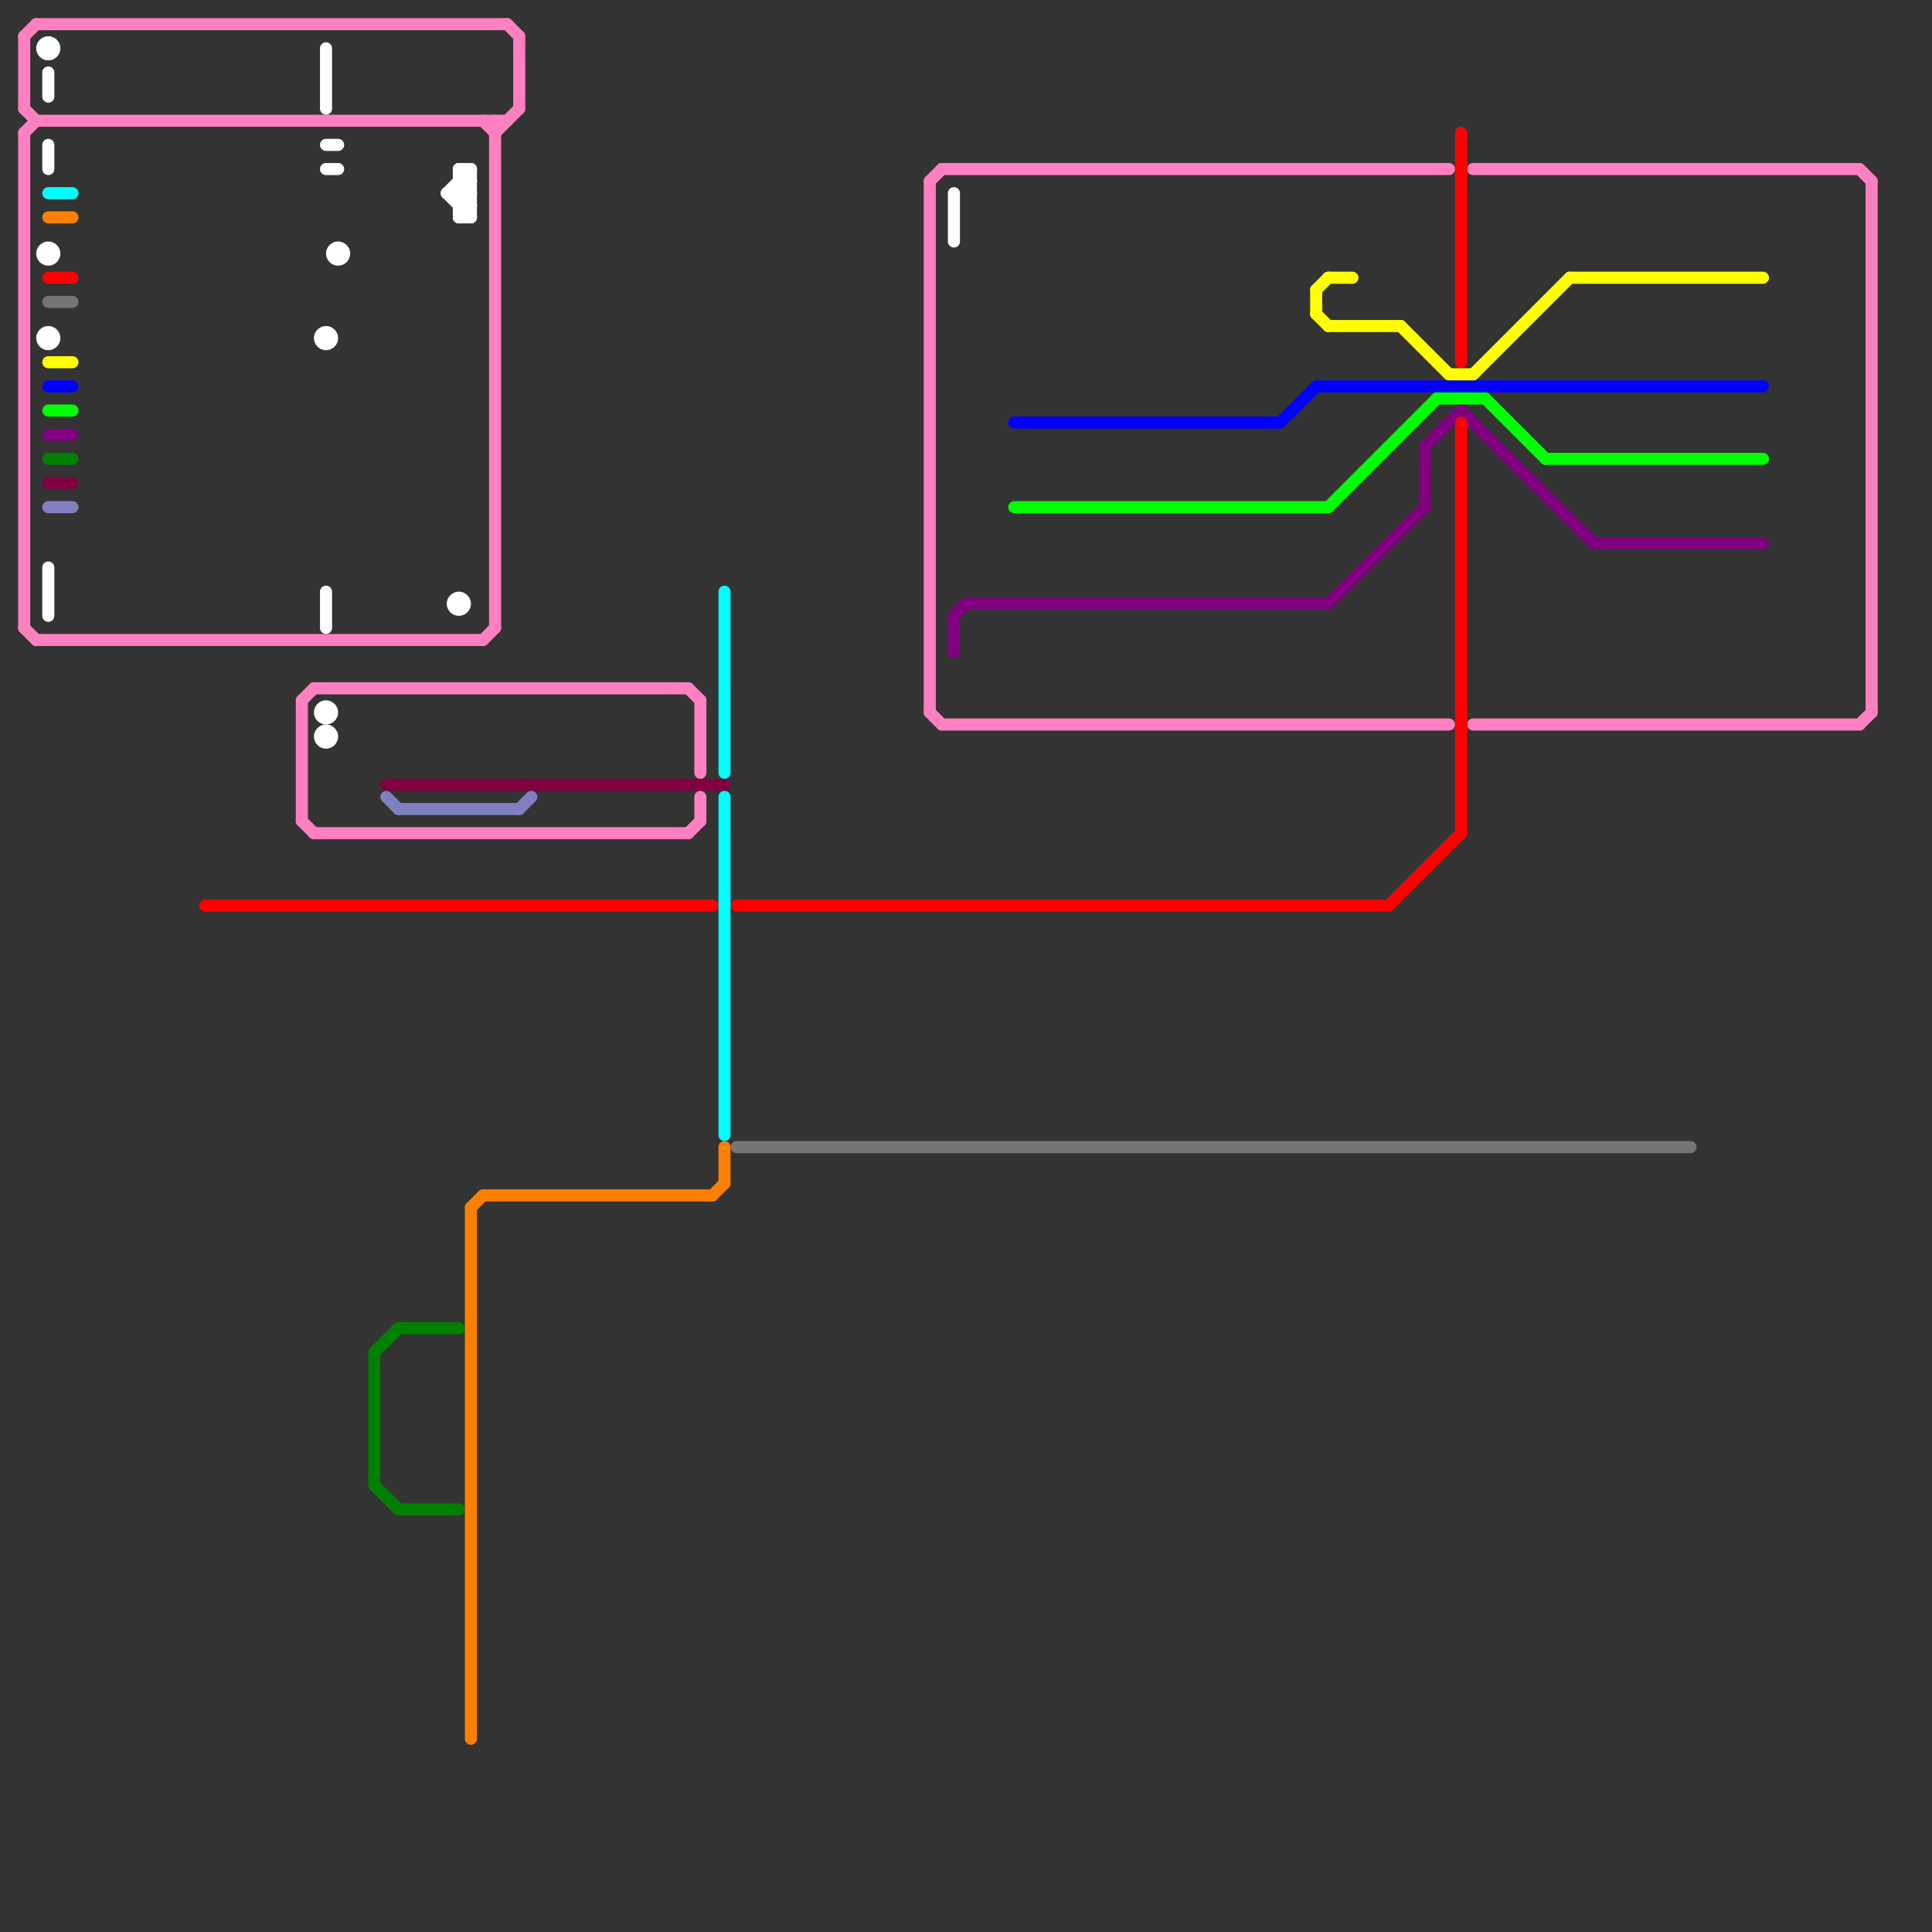 
<svg version="1.1" xmlns="http://www.w3.org/2000/svg" viewBox="0 0 160 160">
<rect x="0" y="0" width="160" height="160" fill="#333333" stroke="none"/>
<style>text { font: 1px Helvetica; font-weight: 600; white-space: pre; dominant-baseline: central; } line { stroke-width: 1; fill: none; stroke-linecap: round; stroke-linejoin: round; } .c0 { stroke: #757575 } .c1 { stroke: #800040 } .c2 { stroke: #800080 } .c3 { stroke: #ff80c0 } .c4 { stroke: #0000ff } .c5 { stroke: #00ff00 } .c6 { stroke: #ff0000 } .c7 { stroke: #ffff00 } .c8 { stroke: #ffffff } .c9 { stroke: #008000 } .c10 { stroke: #8080c0 } .c11 { stroke: #ff8000 } .c12 { stroke: #00ffff } .w1 { stroke-width: 1; }</style><defs><g id="wm-xf"><circle r="1.2" fill="#000"/><circle r="0.9" fill="#fff"/><circle r="0.6" fill="#000"/><circle r="0.3" fill="#fff"/></g><g id="wm"><circle r="0.6" fill="#000"/><circle r="0.3" fill="#fff"/></g></defs><line class="c0 " x1="61" y1="95" x2="140" y2="95"/><line class="c0 " x1="4" y1="25" x2="6" y2="25"/><line class="c1 " x1="4" y1="40" x2="6" y2="40"/><line class="c1 " x1="32" y1="65" x2="60" y2="65"/><line class="c2 " x1="80" y1="50" x2="110" y2="50"/><line class="c2 " x1="79" y1="51" x2="80" y2="50"/><line class="c2 " x1="132" y1="45" x2="146" y2="45"/><line class="c2 " x1="118" y1="37" x2="121" y2="34"/><line class="c2 " x1="4" y1="36" x2="6" y2="36"/><line class="c2 " x1="79" y1="51" x2="79" y2="54"/><line class="c2 " x1="121" y1="34" x2="132" y2="45"/><line class="c2 " x1="118" y1="37" x2="118" y2="42"/><line class="c2 " x1="110" y1="50" x2="118" y2="42"/><line class="c3 " x1="155" y1="15" x2="155" y2="59"/><line class="c3 " x1="78" y1="14" x2="120" y2="14"/><line class="c3 " x1="122" y1="14" x2="154" y2="14"/><line class="c3 " x1="3" y1="53" x2="40" y2="53"/><line class="c3 " x1="78" y1="60" x2="120" y2="60"/><line class="c3 " x1="58" y1="66" x2="58" y2="68"/><line class="c3 " x1="77" y1="59" x2="78" y2="60"/><line class="c3 " x1="40" y1="53" x2="41" y2="52"/><line class="c3 " x1="57" y1="69" x2="58" y2="68"/><line class="c3 " x1="41" y1="10" x2="41" y2="52"/><line class="c3 " x1="77" y1="15" x2="78" y2="14"/><line class="c3 " x1="58" y1="58" x2="58" y2="64"/><line class="c3 " x1="57" y1="57" x2="58" y2="58"/><line class="c3 " x1="3" y1="10" x2="42" y2="10"/><line class="c3 " x1="25" y1="68" x2="26" y2="69"/><line class="c3 " x1="41" y1="11" x2="43" y2="9"/><line class="c3 " x1="122" y1="60" x2="154" y2="60"/><line class="c3 " x1="2" y1="52" x2="3" y2="53"/><line class="c3 " x1="26" y1="57" x2="57" y2="57"/><line class="c3 " x1="2" y1="11" x2="2" y2="52"/><line class="c3 " x1="154" y1="14" x2="155" y2="15"/><line class="c3 " x1="2" y1="9" x2="3" y2="10"/><line class="c3 " x1="154" y1="60" x2="155" y2="59"/><line class="c3 " x1="26" y1="69" x2="57" y2="69"/><line class="c3 " x1="3" y1="2" x2="42" y2="2"/><line class="c3 " x1="25" y1="58" x2="25" y2="68"/><line class="c3 " x1="2" y1="3" x2="3" y2="2"/><line class="c3 " x1="2" y1="11" x2="3" y2="10"/><line class="c3 " x1="43" y1="3" x2="43" y2="9"/><line class="c3 " x1="42" y1="2" x2="43" y2="3"/><line class="c3 " x1="40" y1="10" x2="41" y2="11"/><line class="c3 " x1="2" y1="3" x2="2" y2="9"/><line class="c3 " x1="25" y1="58" x2="26" y2="57"/><line class="c3 " x1="77" y1="15" x2="77" y2="59"/><line class="c4 " x1="109" y1="32" x2="146" y2="32"/><line class="c4 " x1="106" y1="35" x2="109" y2="32"/><line class="c4 " x1="4" y1="32" x2="6" y2="32"/><line class="c4 " x1="84" y1="35" x2="106" y2="35"/><line class="c5 " x1="110" y1="42" x2="119" y2="33"/><line class="c5 " x1="119" y1="33" x2="123" y2="33"/><line class="c5 " x1="84" y1="42" x2="110" y2="42"/><line class="c5 " x1="4" y1="34" x2="6" y2="34"/><line class="c5 " x1="123" y1="33" x2="128" y2="38"/><line class="c5 " x1="128" y1="38" x2="146" y2="38"/><line class="c6 " x1="121" y1="35" x2="121" y2="69"/><line class="c6 " x1="61" y1="75" x2="115" y2="75"/><line class="c6 " x1="121" y1="11" x2="121" y2="30"/><line class="c6 " x1="17" y1="75" x2="59" y2="75"/><line class="c6 " x1="115" y1="75" x2="121" y2="69"/><line class="c6 " x1="4" y1="23" x2="6" y2="23"/><line class="c7 " x1="110" y1="27" x2="116" y2="27"/><line class="c7 " x1="110" y1="23" x2="112" y2="23"/><line class="c7 " x1="4" y1="30" x2="6" y2="30"/><line class="c7 " x1="109" y1="24" x2="110" y2="23"/><line class="c7 " x1="120" y1="31" x2="122" y2="31"/><line class="c7 " x1="116" y1="27" x2="120" y2="31"/><line class="c7 " x1="109" y1="26" x2="110" y2="27"/><line class="c7 " x1="122" y1="31" x2="130" y2="23"/><line class="c7 " x1="130" y1="23" x2="146" y2="23"/><line class="c7 " x1="109" y1="24" x2="109" y2="26"/><line class="c8 " x1="79" y1="16" x2="79" y2="20"/><line class="c8 " x1="27" y1="4" x2="27" y2="9"/><line class="c8 " x1="38" y1="18" x2="39" y2="18"/><line class="c8 " x1="4" y1="12" x2="4" y2="14"/><line class="c8 " x1="37" y1="16" x2="39" y2="16"/><line class="c8 " x1="38" y1="14" x2="39" y2="15"/><line class="c8 " x1="4" y1="47" x2="4" y2="51"/><line class="c8 " x1="27" y1="49" x2="27" y2="52"/><line class="c8 " x1="38" y1="17" x2="39" y2="17"/><line class="c8 " x1="38" y1="16" x2="39" y2="15"/><line class="c8 " x1="38" y1="18" x2="39" y2="17"/><line class="c8 " x1="39" y1="14" x2="39" y2="18"/><line class="c8 " x1="38" y1="15" x2="39" y2="16"/><line class="c8 " x1="37" y1="16" x2="39" y2="18"/><line class="c8 " x1="38" y1="14" x2="39" y2="14"/><line class="c8 " x1="38" y1="14" x2="38" y2="18"/><line class="c8 " x1="4" y1="6" x2="4" y2="8"/><line class="c8 " x1="38" y1="17" x2="39" y2="16"/><line class="c8 " x1="27" y1="12" x2="28" y2="12"/><line class="c8 " x1="38" y1="16" x2="39" y2="17"/><line class="c8 " x1="27" y1="14" x2="28" y2="14"/><line class="c8 " x1="37" y1="16" x2="39" y2="14"/><line class="c8 " x1="38" y1="15" x2="39" y2="15"/><circle cx="4" cy="4" r="1" fill="#ffffff" /><circle cx="27" cy="59" r="1" fill="#ffffff" /><circle cx="4" cy="28" r="1" fill="#ffffff" /><circle cx="4" cy="21" r="1" fill="#ffffff" /><circle cx="27" cy="61" r="1" fill="#ffffff" /><circle cx="38" cy="50" r="1" fill="#ffffff" /><circle cx="28" cy="21" r="1" fill="#ffffff" /><circle cx="27" cy="28" r="1" fill="#ffffff" /><line class="c9 " x1="31" y1="123" x2="33" y2="125"/><line class="c9 " x1="31" y1="112" x2="33" y2="110"/><line class="c9 " x1="4" y1="38" x2="6" y2="38"/><line class="c9 " x1="31" y1="112" x2="31" y2="123"/><line class="c9 " x1="33" y1="110" x2="38" y2="110"/><line class="c9 " x1="33" y1="125" x2="38" y2="125"/><line class="c10 " x1="4" y1="42" x2="6" y2="42"/><line class="c10 " x1="32" y1="66" x2="33" y2="67"/><line class="c10 " x1="43" y1="67" x2="44" y2="66"/><line class="c10 " x1="33" y1="67" x2="43" y2="67"/><line class="c11 " x1="4" y1="18" x2="6" y2="18"/><line class="c11 " x1="40" y1="99" x2="59" y2="99"/><line class="c11 " x1="60" y1="95" x2="60" y2="98"/><line class="c11 " x1="39" y1="100" x2="39" y2="144"/><line class="c11 " x1="39" y1="100" x2="40" y2="99"/><line class="c11 " x1="59" y1="99" x2="60" y2="98"/><line class="c12 " x1="60" y1="66" x2="60" y2="94"/><line class="c12 " x1="4" y1="16" x2="6" y2="16"/><line class="c12 " x1="60" y1="49" x2="60" y2="64"/>
</svg>
